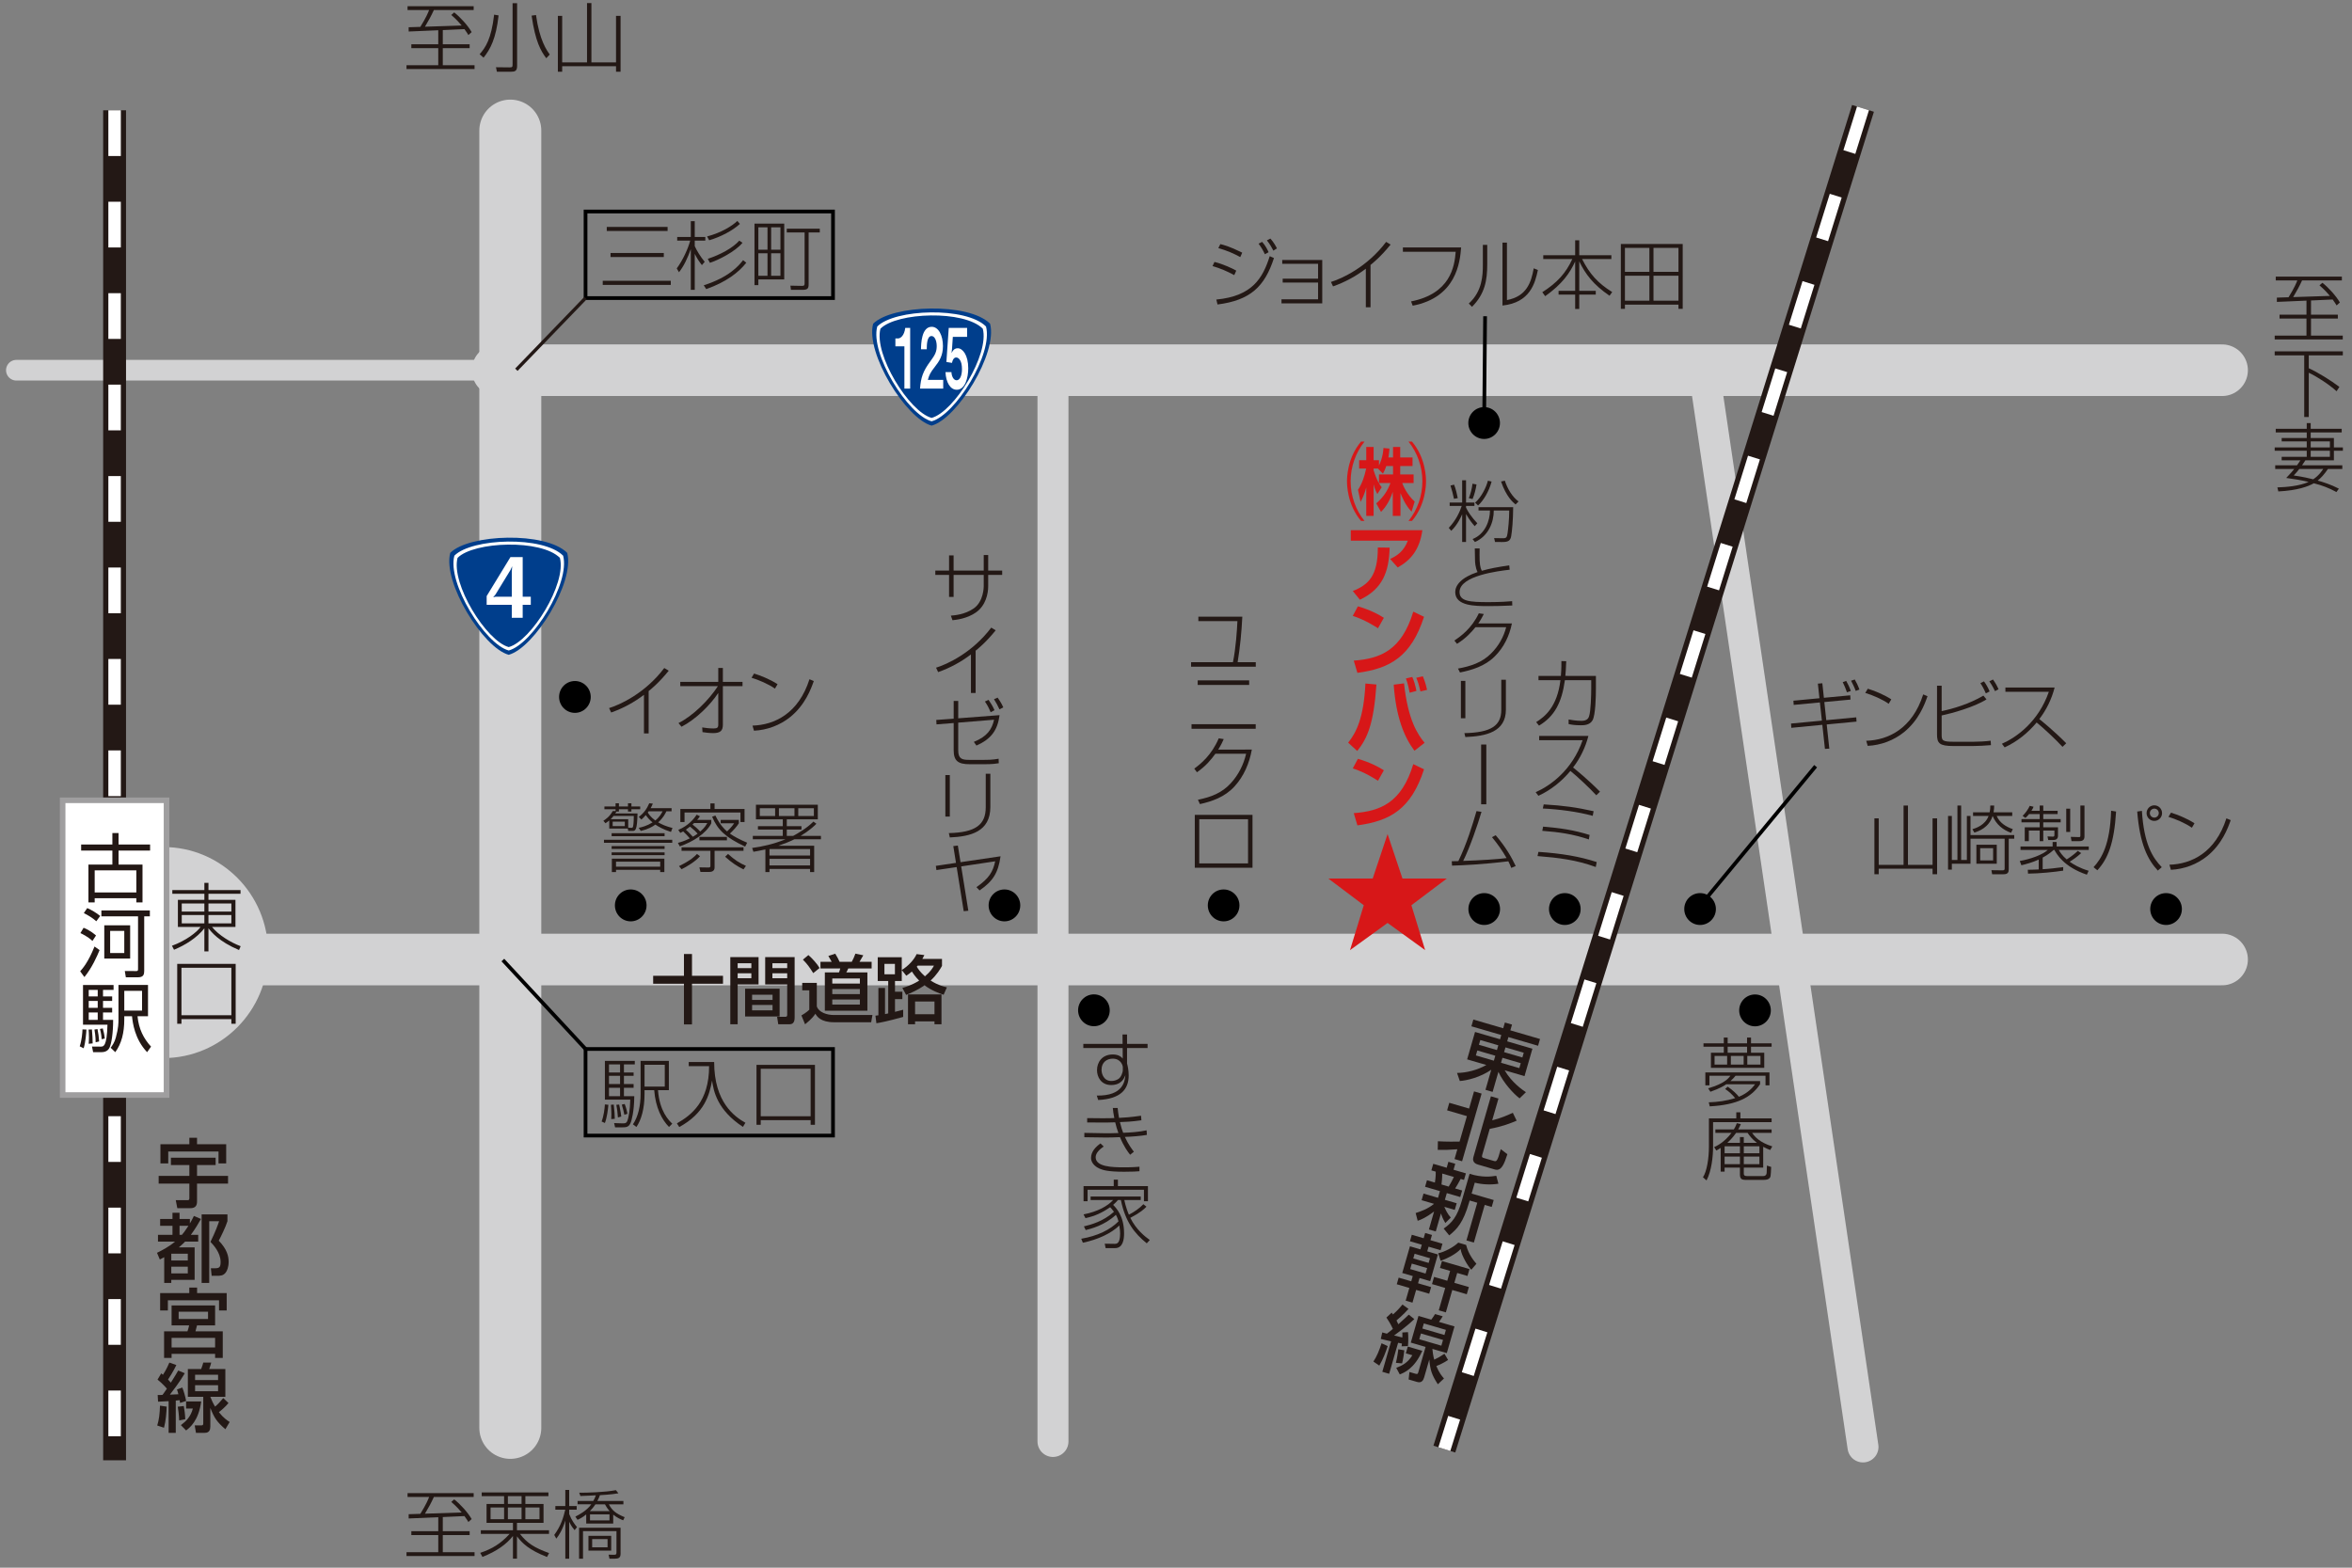 <?xml version="1.0" encoding="iso-8859-1"?>
<!-- Generator: Adobe Illustrator 16.0.0, SVG Export Plug-In . SVG Version: 6.00 Build 0)  -->
<!DOCTYPE svg PUBLIC "-//W3C//DTD SVG 1.1//EN" "http://www.w3.org/Graphics/SVG/1.1/DTD/svg11.dtd">
<svg version="1.1" id="&#x30EC;&#x30A4;&#x30E4;&#x30FC;_1"
	 xmlns="http://www.w3.org/2000/svg" xmlns:xlink="http://www.w3.org/1999/xlink" x="0px" y="0px" width="525px" height="350px"
	 viewBox="0 0 525 350" style="enable-background:new 0 0 525 350;" xml:space="preserve">
<rect x="0" y="0" width="525" height="350" fill="#808080" stroke="none"/>
<g>
	
		<line style="fill:none;stroke:#D2D2D3;stroke-width:4.61;stroke-linecap:round;" x1="3.653" y1="82.654" x2="395.844" y2="82.654"/>
	<g>
		<path style="fill:#231815;" d="M38.152,258.47h9.978v1.639h-4.15v2.425h6.923v1.723h-6.923v3.98c0,0.803-0.249,1.505-1.527,1.505
			H39.58l-0.349-1.789h2.739c0.05,0,0.299-0.033,0.299-0.401v-3.295h-6.856v-1.723h6.856v-2.425h-4.117V258.47z M35.811,255.46
			h6.458v-1.438h1.71v1.438h6.508v4.281h-1.71v-2.659H37.554v2.659h-1.743V255.46z"/>
		<path style="fill:#231815;" d="M35.047,279.703c1.112-0.552,2.673-1.354,4.034-2.509h-3.818v-1.505H38.5v-2.023h-2.756v-1.522
			H38.5v-1.388h1.577v1.388h2.308v1.004c0.299-0.485,0.515-0.903,0.896-1.673l1.577,0.669c-0.531,0.92-1.245,2.191-2.258,3.546
			h1.644v1.505h-2.922c-0.282,0.284-0.631,0.652-1.395,1.288h3.52v7.258h-5.213v0.686h-1.577v-5.753
			c-0.531,0.284-0.564,0.301-0.979,0.519L35.047,279.703z M38.235,279.903v1.506h3.686v-1.506H38.235z M38.235,282.797v1.505h3.686
			v-1.505H38.235z M40.078,273.666v2.023h0.531c0.282-0.335,0.764-0.937,1.461-2.023H40.078z M50.769,271.124v1.521
			c-0.415,1.321-1.478,3.495-1.942,4.348c1.893,1.94,2.208,3.546,2.208,4.717c0,1.188-0.349,1.99-0.647,2.392
			c-0.581,0.735-1.195,0.735-2.075,0.735H47.25l-0.183-1.689h0.963c0.979,0,1.212-0.301,1.212-1.404c0-2.091-1.61-3.796-2.258-4.482
			c1.179-2.441,1.644-3.779,1.926-4.615h-2.208v13.78h-1.693v-15.302H50.769z"/>
		<path style="fill:#231815;" d="M48.893,292.574V290.3H37.471v2.274h-1.727v-3.88h6.508v-1.237h1.743v1.237h6.607v3.88H48.893z
			 M48.013,291.454v4.448h-4.034c-0.116,0.468-0.149,0.618-0.349,1.338h6.093v5.937h-1.71v-0.92h-9.712v0.92h-1.677v-5.937h5.213
			c0.183-0.535,0.249-0.736,0.382-1.338h-3.918v-4.448H48.013z M38.301,298.695v2.141h9.712v-2.141H38.301z M39.878,292.858v1.622
			h6.558v-1.622H39.878z"/>
		<path style="fill:#231815;" d="M37.206,314.042c-0.05,1.321-0.183,3.161-0.598,4.717l-1.511-0.502
			c0.398-1.271,0.564-2.643,0.614-4.432L37.206,314.042z M35.197,311.45c0.747-0.017,0.847-0.017,1.062-0.017
			c0.232-0.301,0.481-0.636,0.996-1.405c-0.083-0.1-0.946-1.104-2.092-2.023l0.83-1.388l0.382,0.317
			c0.166-0.25,0.847-1.32,1.428-2.726l1.561,0.552c-0.747,1.589-1.727,3.027-1.859,3.228c0.149,0.167,0.266,0.284,0.631,0.702
			c0.896-1.421,1.312-2.123,1.644-2.709l1.461,0.603c-0.299,0.501-1.112,1.974-3.32,4.782c1.013-0.05,1.179-0.05,1.893-0.083
			c-0.116-0.485-0.199-0.753-0.315-1.07l1.195-0.435c0.332,0.836,0.681,2.04,0.847,2.993l-1.345,0.451
			c-0.05-0.367-0.066-0.418-0.1-0.618c-0.548,0.05-0.631,0.066-0.863,0.083v7.208h-1.594v-7.074
			c-0.78,0.051-1.776,0.101-2.357,0.117L35.197,311.45z M41.024,313.909c0.133,0.651,0.299,1.923,0.332,2.943l-1.361,0.268
			c-0.033-1.222-0.249-2.626-0.315-3.061L41.024,313.909z M44.909,312.889c-0.581,4.348-2.573,5.87-3.37,6.472l-1.162-1.188
			c1.162-0.869,2.175-1.839,2.673-3.712h-1.511v-1.572H44.909z M51.001,313.239c-0.697,0.854-1.527,1.556-2.142,2.041
			c1.029,1.305,1.859,1.84,2.407,2.19l-0.963,1.622c-1.893-1.655-2.474-2.508-3.354-4.766v4.131c0,0.719-0.199,1.438-1.229,1.438
			h-1.976l-0.282-1.655h1.444c0.465,0,0.465-0.218,0.465-0.535v-5.854h-3.437v-6.204h2.972c0.249-0.619,0.415-1.238,0.465-1.438
			h1.776c-0.083,0.335-0.183,0.719-0.448,1.438h3.603v6.204h-3.354c0.249,0.619,0.548,1.354,1.062,2.19
			c0.714-0.618,1.079-1.02,1.826-1.906L51.001,313.239z M43.547,306.918v1.188h5.13v-1.188H43.547z M43.547,309.26v1.338h5.13
			v-1.338H43.547z"/>
	</g>
	<path d="M128.329,152.043c1.945,0,3.531,1.587,3.531,3.555c0,1.961-1.585,3.555-3.531,3.555c-1.956,0-3.532-1.594-3.532-3.555
		C124.797,153.63,126.373,152.043,128.329,152.043z"/>
	<path d="M140.787,198.578c1.946,0,3.532,1.589,3.532,3.556c0,1.969-1.586,3.564-3.532,3.564c-1.955,0-3.531-1.596-3.531-3.564
		C137.256,200.167,138.832,198.578,140.787,198.578z"/>
	<path d="M224.205,198.578c1.946,0,3.532,1.589,3.532,3.556c0,1.969-1.586,3.564-3.532,3.564c-1.954,0-3.53-1.596-3.53-3.564
		C220.675,200.167,222.251,198.578,224.205,198.578z"/>
	<path d="M273.129,198.578c1.947,0,3.532,1.589,3.532,3.556c0,1.969-1.585,3.564-3.532,3.564c-1.955,0-3.53-1.596-3.53-3.564
		C269.599,200.167,271.174,198.578,273.129,198.578z"/>
	<path d="M244.181,222.001c1.945,0,3.53,1.586,3.53,3.556c0,1.959-1.585,3.555-3.53,3.555c-1.955,0-3.532-1.596-3.532-3.555
		C240.648,223.587,242.226,222.001,244.181,222.001z"/>
	<path d="M349.29,199.396c1.945,0,3.531,1.585,3.531,3.555c0,1.959-1.586,3.556-3.531,3.556c-1.954,0-3.531-1.597-3.531-3.556
		C345.759,200.98,347.336,199.396,349.29,199.396z"/>
	<path d="M331.301,199.396c1.945,0,3.53,1.585,3.53,3.555c0,1.959-1.585,3.556-3.53,3.556c-1.955,0-3.531-1.597-3.531-3.556
		C327.77,200.98,329.346,199.396,331.301,199.396z"/>
	<path d="M483.495,199.396c1.946,0,3.532,1.585,3.532,3.555c0,1.959-1.586,3.556-3.532,3.556c-1.953,0-3.53-1.597-3.53-3.556
		C479.965,200.98,481.542,199.396,483.495,199.396z"/>
	<path d="M379.482,199.396c1.945,0,3.531,1.585,3.531,3.555c0,1.959-1.586,3.556-3.531,3.556c-1.955,0-3.53-1.597-3.53-3.556
		C375.952,200.98,377.527,199.396,379.482,199.396z"/>
	<path d="M391.744,222.024c1.945,0,3.53,1.586,3.53,3.557c0,1.957-1.585,3.554-3.53,3.554c-1.954,0-3.531-1.597-3.531-3.554
		C388.213,223.61,389.79,222.024,391.744,222.024z"/>
	<g>
		<path style="fill:#231815;" d="M135.994,184.984v-1.806c-0.315,0.284-0.581,0.435-0.847,0.618l-0.465-0.552
			c0.432-0.284,1.395-0.887,2.092-2.174h0.631v-0.401h-2.49v-0.619h2.49v-0.702h0.747v0.702h2.025v-0.702h0.764v0.702h1.959v0.619
			h-1.959v0.519h-0.764v-0.519h-2.025v0.519h-0.548c-0.116,0.217-0.133,0.234-0.266,0.418h4.964
			c-0.066,3.629-0.448,3.913-1.062,3.913h-1.013l-0.083-0.535H135.994z M150.056,188.162h-15.24v-0.669h15.24V188.162z
			 M140.228,184.784l0.714,0.033c0.133,0,0.282,0.017,0.365-0.284c0.149-0.586,0.166-1.907,0.166-2.358h-4.532
			c-0.133,0.184-0.315,0.401-0.631,0.719h3.918V184.784z M148.346,186.69h-11.82v-0.669h11.82V186.69z M148.346,189.533h-11.82
			v-0.636h11.82V189.533z M148.346,190.921h-11.82v-0.618h11.82V190.921z M148.296,194.701h-0.93v-0.502h-9.861v0.502h-0.93v-2.994
			h11.721V194.701z M139.464,183.446h-2.706v0.986h2.706V183.446z M147.366,192.376h-9.861v1.121h9.861V192.376z M149.906,180.436
			v0.702h-1.162c-0.266,0.553-0.714,1.472-1.826,2.459c0.797,0.468,1.76,0.902,3.188,1.254l-0.332,0.887
			c-1.793-0.568-2.855-1.221-3.486-1.639c-0.614,0.451-1.577,1.02-3.254,1.421l-0.465-0.702c0.747-0.15,1.793-0.418,3.088-1.204
			c-0.73-0.603-1.179-1.171-1.511-1.639c-0.349,0.418-0.664,0.719-0.979,1.003l-0.581-0.602c1.146-0.837,1.81-1.823,2.341-3.044
			l0.797,0.083c-0.216,0.502-0.332,0.736-0.498,1.021H149.906z M144.776,181.138c-0.05,0.084-0.066,0.117-0.183,0.268
			c0.183,0.285,0.614,1.004,1.677,1.773c0.946-0.753,1.395-1.589,1.627-2.041H144.776z"/>
		<path style="fill:#231815;" d="M151.402,185.285c2.324-0.97,3.536-2.542,4.117-3.395l0.714,0.352
			c-0.166,0.251-0.282,0.418-0.614,0.803h3.154v0.769c-1.195,2.325-4.134,4.131-7.039,5.151l-0.415-0.786
			c0.631-0.167,1.494-0.418,2.656-1.004c-0.398-0.468-0.93-1.053-1.478-1.555c-0.249,0.15-0.415,0.217-0.647,0.334L151.402,185.285z
			 M151.568,193.363c2.723-1.338,3.486-2.157,4.001-2.71l0.681,0.502c-0.979,1.171-3.104,2.425-4.117,2.91L151.568,193.363z
			 M159.504,179.365v1.255h6.69v2.909h-0.913v-2.124h-12.484v2.124h-0.93v-2.909h6.707v-1.255H159.504z M159.504,189.951v3.729
			c0,0.819-0.681,0.986-1.129,0.986h-2.025l-0.232-1.02l1.976,0.033c0.365,0,0.481-0.05,0.481-0.385v-3.345h-6.441v-0.786h13.829
			v0.786H159.504z M155.719,186.122c-0.481-0.553-0.598-0.652-1.693-1.572c-0.199,0.167-0.448,0.352-0.93,0.686
			c0.365,0.317,0.813,0.77,1.561,1.572C154.938,186.657,155.221,186.473,155.719,186.122z M154.938,183.747
			c-0.116,0.101-0.183,0.184-0.365,0.334c0.315,0.234,1.129,0.903,1.727,1.572c1.029-0.869,1.395-1.572,1.577-1.906H154.938z
			 M156.117,187.61v-0.77h6.143v0.77H156.117z M166.327,189.015c-4.383-2.073-6.126-3.713-7.371-6.673l0.73-0.268
			c1.046,2.175,2.075,3.095,2.606,3.546c0.216-0.201,0.996-0.92,1.577-1.807h-3.005v-0.769h4.051v0.769
			c-0.382,0.652-1.262,1.623-1.992,2.291c0.963,0.687,2.092,1.271,3.852,2.041L166.327,189.015z M162.509,190.653
			c1.511,1.355,2.457,1.974,4.001,2.659l-0.548,0.786c-1.395-0.686-2.606-1.472-4.101-2.826L162.509,190.653z"/>
		<path style="fill:#231815;" d="M175.626,184.449h3.271v0.753h-3.271v1.421h1.411c0.88-0.468,2.955-1.622,4.532-3.194l0.664,0.485
			c-0.498,0.502-1.511,1.488-3.52,2.709h4.532v0.753h-5.927c-1.212,0.602-2.241,0.986-3.553,1.438h7.969v5.887h-0.913v-0.702h-9.064
			v0.702h-0.913v-5.067c-1.029,0.251-1.909,0.401-2.673,0.535l-0.282-0.854c2.208-0.301,4.632-0.803,7.454-1.939h-7.305v-0.753h6.69
			v-1.421h-5.545v-0.753h5.545v-1.521h-5.993v-3.262h13.812v3.262h-6.923V184.449z M173.02,180.452h-3.42v1.723h3.42V180.452z
			 M180.823,189.566h-9.064v1.438h9.064V189.566z M180.823,191.741h-9.064v1.472h9.064V191.741z M177.336,180.452h-3.47v1.723h3.47
			V180.452z M181.669,180.452h-3.486v1.723h3.486V180.452z"/>
	</g>
	
		<line style="fill:none;stroke:#D2D2D3;stroke-width:13.831;stroke-linecap:round;" x1="113.908" y1="29.154" x2="113.908" y2="318.786"/>
	
		<line style="fill:none;stroke:#D2D2D3;stroke-width:6.915;stroke-linecap:round;" x1="235.039" y1="82.944" x2="235.039" y2="321.821"/>
	
		<line style="fill:none;stroke:#D2D2D3;stroke-width:6.915;stroke-linecap:round;" x1="380.751" y1="85.499" x2="415.846" y2="323.043"/>
	
		<line style="fill:none;stroke:#D2D2D3;stroke-width:11.526;stroke-linecap:round;stroke-linejoin:round;" x1="49.684" y1="214.216" x2="495.997" y2="214.216"/>
	<path style="fill:#D2D2D3;" d="M36.442,236.227c12.94,0,23.406-10.548,23.406-23.565c0-13.02-10.466-23.557-23.406-23.557"/>
	<g>
		<path style="fill:#231815;" d="M53.685,199.544h-7.155v1.354h6.026v6.054h-5.229c1.494,1.856,4.184,3.462,6.392,4.298
			l-0.365,0.853c-4.549-1.923-6.226-4.08-6.823-4.866v5.168h-0.913v-5.151c-1.66,2.124-4.283,3.763-6.773,4.783l-0.465-0.887
			c3.138-1.137,5.545-3.01,6.392-4.197h-5.063v-6.054h5.91v-1.354h-7.155v-0.837h7.155v-1.605h0.913v1.605h7.155V199.544z
			 M40.569,201.718v1.806h5.047v-1.806H40.569z M40.569,204.293v1.856h5.047v-1.856H40.569z M51.643,201.718h-5.113v1.806h5.113
			V201.718z M51.643,204.293h-5.113v1.856h5.113V204.293z"/>
		<path style="fill:#231815;" d="M51.643,228.569v-1.037h-11.14v1.037h-0.946V215.19h13.049v13.379H51.643z M51.643,216.06h-11.14
			v10.603h11.14V216.06z"/>
	</g>
	<g>
		<path style="fill:#231815;" d="M145.795,217.857h6.873v-4.866h1.793v4.866h6.923v1.772h-6.923v9.081h-1.793v-9.081h-6.873V217.857
			z"/>
		<path style="fill:#231815;" d="M163.014,213.677h6.309v6.104h-4.665v8.897h-1.644V213.677z M164.657,215.048v1.104h3.055v-1.104
			H164.657z M164.657,217.289v1.104h3.055v-1.104H164.657z M174.021,220.734v6.204h-7.703v-6.204H174.021z M167.878,222.089v1.153
			h4.565v-1.153H167.878z M167.878,224.363v1.204h4.565v-1.204H167.878z M175.714,219.78H170.8v-6.104h6.574v13.429
			c0,0.469,0,1.572-1.112,1.572h-2.54l-0.266-1.673h1.876c0.199,0,0.382-0.066,0.382-0.4V219.78z M172.41,215.048v1.104h3.304
			v-1.104H172.41z M172.41,217.289v1.104h3.304v-1.104H172.41z"/>
		<path style="fill:#231815;" d="M179.07,219.43h3.254v5.251c0.432,1.354,2.308,1.924,3.702,1.924h8.716l-0.282,1.622h-8.268
			c-3.055,0-3.852-1.321-4.184-1.907c-0.697,1.104-1.959,2.074-2.308,2.358l-0.813-1.974c0.083-0.033,1.179-0.686,1.76-1.271v-4.332
			h-1.577V219.43z M180.448,213.226c0.83,0.719,2.009,2.006,2.49,2.893l-1.411,1.138c-0.83-1.338-1.395-2.091-2.308-3.011
			L180.448,213.226z M194.56,216.219h-5.213c-0.133,0.301-0.266,0.585-0.448,0.886h4.715v8.546h-9.496v-8.546h3.154
			c0.149-0.351,0.249-0.735,0.282-0.886h-4.416v-1.488h2.507c-0.249-0.435-0.664-1.188-0.747-1.305l1.544-0.502
			c0.448,0.702,0.78,1.389,0.963,1.807h2.723c0.282-0.519,0.614-1.237,0.813-1.823l1.76,0.368c-0.133,0.251-0.216,0.401-0.847,1.455
			h2.706V216.219z M185.777,218.46v1.137h6.159v-1.137H185.777z M185.777,220.801v1.138h6.159v-1.138H185.777z M185.777,223.143
			v1.137h6.159v-1.137H185.777z"/>
		<path style="fill:#231815;" d="M201.419,220.566c0.797-0.233,2.125-0.618,3.752-1.639c-0.266-0.268-0.896-0.886-1.627-2.023
			c-0.515,0.435-0.797,0.636-1.245,0.937l-1.013-1.271v2.442h-1.511v2.392h1.644v1.655h-1.644v2.843
			c0.515-0.134,0.913-0.234,1.826-0.468v1.605c-3.769,1.036-5.113,1.271-5.977,1.404l-0.216-1.688c0.083,0,0.548-0.067,0.664-0.084
			v-6.104h1.478v5.837c0.1-0.017,0.614-0.117,0.714-0.15v-7.241h-2.341v-5.302h5.362v2.843c1.494-0.886,2.806-2.374,3.32-3.545
			l1.727,0.218c-0.183,0.384-0.282,0.568-0.448,0.853h4.383v1.572c-0.398,0.702-1.129,1.956-2.54,3.261
			c1.66,1.054,2.855,1.338,3.636,1.521l-0.73,1.656c-0.996-0.335-2.606-0.887-4.25-2.107c-1.594,1.087-3.055,1.706-4.117,2.141
			L201.419,220.566z M197.418,217.523h2.341v-2.325h-2.341V217.523z M210.152,222.005v6.673h-1.561v-0.652h-4.333v0.652h-1.577
			v-6.673H210.152z M204.258,223.594v2.843h4.333v-2.843H204.258z M204.839,215.583c-0.083,0.101-0.116,0.134-0.199,0.234
			c0.282,0.484,0.78,1.237,1.826,2.157c1.328-1.12,1.743-1.906,2.009-2.392H204.839z"/>
	</g>
	<line style="fill:none;stroke:#000000;stroke-width:0.83;" x1="130.702" y1="234.195" x2="112.246" y2="214.339"/>
	<g>
		<path style="fill:#231815;" d="M277.303,137.674c-0.166,3.411-0.498,6.807-1.046,10.168h4.051v1.003h-14.443v-1.003h9.347
			c0.631-3.044,0.913-7.175,0.996-9.165h-8.716v-1.003H277.303z"/>
		<path style="fill:#231815;" d="M280.291,161.684v1.021h-14.327v-1.021H280.291z M278.83,151.9v1.021h-11.488V151.9H278.83z"/>
		<path style="fill:#231815;" d="M279.428,167.348c-0.548,3.044-1.776,5.954-3.868,8.229c-2.191,2.408-5.097,3.361-7.72,3.946
			l-0.448-0.97c2.872-0.585,5.346-1.488,7.371-3.729c1.677-1.84,2.822-4.098,3.387-6.539h-6.856
			c-0.963,1.288-2.025,2.659-4.117,4.131l-0.598-0.819c1.378-1.003,3.868-2.993,5.462-6.757l1.112,0.168
			c-0.266,0.585-0.515,1.188-1.229,2.341H279.428z"/>
		<path style="fill:#231815;" d="M279.577,181.925v11.808h-12.883v-11.808H279.577z M278.581,182.896H267.69v9.867h10.891V182.896z"
			/>
	</g>
	<g>
		<path style="fill:#231815;" d="M329.18,117.473c-0.498-0.557-1.112-1.279-1.942-2.708v6.243h-0.863v-6.184
			c-0.199,0.437-0.996,2.317-2.44,3.687l-0.548-0.662c1.61-1.686,2.507-3.671,2.889-4.904h-2.689v-0.753h2.789v-4.965h0.863v4.965
			h1.876v0.753h-1.876v0.376c0.365,0.827,1.262,2.196,2.523,3.505L329.18,117.473z M324.548,111.364
			c-0.149-0.812-0.515-2.151-0.78-2.964l0.813-0.195c0.365,0.933,0.681,2.241,0.813,3.009L324.548,111.364z M327.868,111.214
			c0.365-0.918,0.697-2.137,0.813-3.22l0.896,0.165c-0.133,0.934-0.465,2.332-0.88,3.266L327.868,111.214z M333.712,121.008
			l-0.199-0.872l1.909,0.03c0.83,0.015,0.946-0.166,1.096-1.189c0.116-0.812,0.365-2.964,0.365-5.01h-3.453
			c0.017,2.603-1.179,5.718-4.2,7.041l-0.531-0.662c2.822-1.098,3.885-4.152,3.885-6.379h-2.557v-0.737h7.736
			c-0.017,2.874-0.249,5.387-0.448,6.484c-0.183,0.979-0.647,1.294-1.909,1.294H333.712z M329.263,112.222
			c1.395-1.203,2.523-3.49,2.855-4.904l0.83,0.195c-0.598,2.271-1.859,4.288-3.021,5.341L329.263,112.222z M335.903,107.317
			c0.581,1.79,1.644,3.61,3.055,4.634l-0.664,0.677c-0.598-0.496-2.092-1.761-3.237-5.131L335.903,107.317z"/>
		<path style="fill:#231815;" d="M330.275,122.438c0,0.361-0.017,0.782-0.017,1.414c0,1.972,0.116,2.844,0.498,3.581
			c1.843-0.526,3.47-0.812,6.126-1.219l0.1,0.979c-2.324,0.271-11.189,1.294-11.189,4.979c0,2.062,2.208,2.257,6.475,2.257
			c2.739,0,4.499-0.15,5.263-0.211l0.033,0.963c-2.308,0.105-3.852,0.136-5.296,0.136c-3.038,0-7.438-0.015-7.438-3.129
			c0-1.475,1.262-3.235,4.98-4.469c-0.531-1.054-0.564-2.393-0.564-2.648c-0.017-0.872-0.05-2.316-0.05-2.633H330.275z"/>
		<path style="fill:#231815;" d="M337.48,139.184c-0.548,2.737-1.776,5.355-3.868,7.401c-2.191,2.167-5.097,3.024-7.72,3.551
			l-0.448-0.872c2.872-0.526,5.346-1.339,7.371-3.355c1.677-1.655,2.822-3.686,3.387-5.883h-6.856
			c-0.963,1.159-2.025,2.393-4.117,3.717l-0.598-0.737c1.378-0.903,3.868-2.693,5.462-6.078l1.112,0.15
			c-0.266,0.526-0.515,1.068-1.229,2.106H337.48z"/>
		<path style="fill:#231815;" d="M327.088,160.354h-0.996v-8.335h0.996V160.354z M336.136,158.428c0,4.995-4.449,5.942-9.048,6.123
			l-0.216-0.872c6.01-0.121,8.234-1.7,8.234-5.206v-6.71h1.029V158.428z"/>
		<path style="fill:#231815;" d="M331.77,179.565h-1.162V166.22h1.162V179.565z"/>
		<path style="fill:#231815;" d="M333.861,186.473c2.241,2.648,3.453,4.754,4.466,6.876l-0.996,0.421
			c-0.166-0.451-0.332-0.857-0.647-1.475c-5.927,0.723-10.426,0.903-12.567,0.963l-0.066-0.978c0.299,0.015,1.345-0.03,1.478-0.03
			c1.909-3.972,3.121-7.974,4.051-11.163l1.112,0.165c-0.797,2.724-2.59,7.974-4.084,10.953c3.769-0.12,8.019-0.392,9.679-0.632
			c-0.93-1.641-2.025-3.189-3.254-4.664L333.861,186.473z"/>
	</g>
	<g>
		<path style="fill:#231815;" d="M356.23,150.901v2.909c0,1.589-0.083,5.804-0.747,6.991c-0.614,1.12-1.992,1.12-2.64,1.12
			c-1.411,0-2.075-0.134-2.706-0.268v-1.021c0.664,0.117,1.727,0.301,2.872,0.301c1.361,0,1.594-0.702,1.71-1.07
			c0.365-1.104,0.465-4.732,0.465-6.07v-1.939h-5.877c-0.697,5.066-2.357,8.11-5.777,10.15l-0.631-0.785
			c1.876-1.188,4.698-3.345,5.412-9.365h-4.897v-0.953h4.997c0.133-1.623,0.116-2.676,0.116-3.312l1.079,0.033
			c-0.066,1.789-0.133,2.592-0.199,3.278H356.23z"/>
		<path style="fill:#231815;" d="M342.783,176.867c3.271-1.438,8.168-4.934,10.476-11.606h-9.695v-0.953h10.99
			c-0.664,2.559-1.81,4.95-3.42,7.041c0.581,0.468,3.188,2.559,6.01,5.401l-0.83,0.803c-1.511-1.655-4.316-4.265-5.777-5.436
			c-1.959,2.342-4.366,4.281-7.139,5.553L342.783,176.867z"/>
		<path style="fill:#231815;" d="M356.197,193.567c-4.366-1.588-8.234-2.057-12.999-2.441l0.199-0.937
			c5.18,0.352,9.181,1.021,13.016,2.274L356.197,193.567z M354.653,187.413c-3.486-1.188-6.69-1.655-10.393-1.923l0.183-0.937
			c3.835,0.317,6.856,0.753,10.376,1.856L354.653,187.413z M355.517,182.146c-3.171-0.903-7.703-1.488-11.14-1.639l0.199-0.92
			c4.532,0.268,7.288,0.669,11.14,1.521L355.517,182.146z"/>
	</g>
	<g>
		<path style="fill:#231815;" d="M98.839,341.856h5.993v0.869h-5.993v3.813h7.089v0.853h-15.19v-0.853h7.089v-3.813h-6.01v-0.869
			h6.01v-3.127l-6.607,0.284v-0.954l2.606-0.083c1.312-2.107,1.76-3.228,1.959-3.763H90.97v-0.854h14.759v0.854h-8.882
			c-0.581,1.287-1.262,2.525-1.992,3.729l8.201-0.268c-0.515-0.603-1.079-1.271-2.324-2.358l0.647-0.568
			c1.278,0.97,3.071,2.927,3.901,4.398l-0.73,0.652c-0.216-0.352-0.415-0.687-0.88-1.321l-4.831,0.217V341.856z"/>
		<path style="fill:#231815;" d="M115.394,341.639h7.155v0.819h-6.491c1.61,2.058,3.237,3.111,6.508,4.281l-0.465,0.87
			c-4.018-1.572-5.562-3.077-6.707-4.616v4.984h-0.896v-5.051c-1.428,1.822-3.619,3.411-6.807,4.666l-0.498-0.903
			c2.623-0.887,4.516-1.99,6.558-4.231h-6.425v-0.819h7.172v-1.655h-5.894v-4.215h3.918v-1.739h-4.997v-0.836h14.892v0.836h-5.146
			v1.739h4.051v4.215h-5.927V341.639z M112.521,336.555H109.5v2.626h3.021V336.555z M116.423,334.029h-3.055v1.739h3.055V334.029z
			 M116.423,336.555h-3.055v2.626h3.055V336.555z M120.424,336.555h-3.154v2.626h3.154V336.555z"/>
		<path style="fill:#231815;" d="M128.262,341.622c-0.332-0.401-0.714-0.853-1.212-1.873v8.245h-0.863v-8.529
			c-0.664,2.174-1.411,3.278-2.009,4.047l-0.465-0.819c1.527-2.073,2.042-3.913,2.457-5.636h-2.208v-0.819h2.225v-3.596h0.863v3.596
			h1.677v0.819h-1.677v0.953c0.564,1.472,1.262,2.342,1.743,2.927L128.262,341.622z M128.428,338.595
			c0.764-0.384,2.54-1.304,3.553-2.742h-3.055V335.1h3.503c0.299-0.519,0.465-0.919,0.581-1.254c-0.548,0.017-2.955,0.15-3.453,0.15
			l-0.266-0.735c1.71,0.017,5.728-0.101,8.185-0.569l0.564,0.703c-0.614,0.1-1.577,0.268-4.134,0.418
			c-0.116,0.334-0.249,0.702-0.564,1.287h5.811v0.753h-3.254c0.747,1.388,1.561,2.057,3.536,2.877l-0.332,0.686
			c-0.581-0.218-1.312-0.535-2.225-1.255v1.99h-6.026v-2.04c-0.88,0.719-1.461,0.986-1.942,1.204L128.428,338.595z M138.521,346.89
			c0,0.938-0.481,1.104-1.328,1.104h-1.146l-0.199-0.903l1.179,0.033c0.548,0.017,0.581-0.2,0.581-0.602v-4.683h-7.471v6.154h-0.88
			v-6.907h9.264V346.89z M136.43,346.188h-5.08v-3.294h5.08V346.188z M132.91,335.853c-0.448,0.669-0.813,1.07-1.245,1.521h4.416
			c-0.548-0.635-0.813-1.087-1.046-1.521H132.91z M136.048,338.094h-4.35v1.354h4.35V338.094z M135.616,343.612h-3.437v1.84h3.437
			V343.612z"/>
	</g>
	<g>
		<path style="fill:#231815;" d="M98.838,9.878h5.993v0.869h-5.993v3.813h7.089v0.853h-15.19v-0.853h7.089v-3.813h-6.01V9.878h6.01
			V6.751l-6.607,0.284V6.081l2.606-0.083c1.312-2.107,1.76-3.228,1.959-3.763h-4.814V1.382h14.759v0.854h-8.882
			c-0.581,1.287-1.262,2.525-1.992,3.729l8.201-0.268c-0.515-0.603-1.079-1.271-2.324-2.358l0.647-0.568
			c1.278,0.97,3.071,2.927,3.901,4.398l-0.73,0.652c-0.216-0.352-0.415-0.687-0.88-1.321l-4.831,0.217V9.878z"/>
		<path style="fill:#231815;" d="M107.059,12.103c1.295-1.455,2.606-3.362,3.237-8.83l0.996,0.167
			c-0.581,5.218-1.843,7.542-3.354,9.432L107.059,12.103z M115.426,14.711c0,1.138-0.481,1.305-1.361,1.305h-3.154l-0.199-1.004
			l3.021,0.034c0.631,0,0.681-0.101,0.681-0.687V0.713h1.013V14.711z M119.643,3.355c0.78,5.652,2.407,7.894,3.071,8.813
			l-0.78,0.836c-1.229-1.639-2.44-3.746-3.271-9.516L119.643,3.355z"/>
		<path style="fill:#231815;" d="M125.488,13.925h5.545V0.68h0.979v13.245h5.495V3.54h1.013v12.476h-1.013v-1.237h-12.02v1.237
			h-0.963V3.54h0.963V13.925z"/>
	</g>
	<g>
		<line style="fill:none;stroke:#231815;stroke-width:5.104;" x1="25.578" y1="24.624" x2="25.578" y2="326.021"/>
		
			<line style="fill:none;stroke:#FFFFFF;stroke-width:2.784;stroke-dasharray:10.208,10.208;" x1="25.578" y1="24.624" x2="25.578" y2="326.021"/>
	</g>
	<rect x="13.984" y="178.672" style="fill:#FFFFFF;stroke:#9F9E9F;stroke-width:1.245;" width="23.187" height="65.8"/>
	<g>
		<path style="fill:#003E8C;" d="M126.609,123.433c-4.775-4.806-21.908-4.235-26.107,0c-1.747,6.558,7.324,21.205,13.053,22.756
			C119.286,144.638,128.348,129.99,126.609,123.433z"/>
		<path style="fill:#FFFFFF;" d="M125.699,124.06c-4.44-4.463-20.377-3.936-24.277,0c-1.631,6.096,6.801,19.726,12.134,21.169
			C118.888,143.785,127.321,130.155,125.699,124.06z M113.556,144.467c-5.018-1.352-12.944-14.176-11.421-19.919
			c3.674-3.69,18.674-4.198,22.844,0C126.5,130.291,118.574,143.115,113.556,144.467z"/>
		<g>
			<path style="fill:#FFFFFF;" d="M116.672,135.029v2.896h-2.435v-2.896h-5.608v-1.95l5.313-8.709h2.73v8.857h1.808v1.802H116.672z
				 M113.96,127.229l-3.357,5.497l-0.517,0.631l0.517-0.13h3.634v-5.59l0.092-1.226L113.96,127.229z"/>
		</g>
	</g>
	<g>
		<path style="fill:#231815;" d="M33.502,189.898h-7.039v3.127h5.346v8.446h-1.378v-0.938h-9.297v0.938h-1.395v-8.446h5.346v-3.127
			h-6.973v-1.354h6.973v-2.559h1.378v2.559h7.039V189.898z M30.431,194.313h-9.297v4.934h9.297V194.313z"/>
		<path style="fill:#231815;" d="M17.896,216.851c0.515-0.586,1.776-1.974,3.204-5.536l1.129,0.803
			c-0.548,1.321-1.677,3.931-3.387,6.021L17.896,216.851z M20.636,210.077c-1.013-0.97-2.391-1.622-2.689-1.756l0.714-1.188
			c1.444,0.568,2.49,1.472,2.772,1.723L20.636,210.077z M21.499,205.679c-0.896-0.803-1.926-1.388-2.789-1.823l0.764-1.12
			c0.946,0.418,2.009,1.037,2.889,1.756L21.499,205.679z M33.452,204.575H32.19v12.191c0,0.752-0.149,1.422-1.361,1.422H28.09
			l-0.232-1.405l2.507,0.017c0.282,0,0.448-0.017,0.448-0.401v-11.823h-8.185v-1.305h10.824V204.575z M29.053,214.007h-5.777v-7.425
			h5.777V214.007z M27.741,207.836h-3.154v4.934h3.154V207.836z"/>
		<path style="fill:#231815;" d="M17.797,233.602c0.465-1.372,0.598-3.11,0.614-3.78l0.88,0.034
			c-0.033,0.669-0.183,2.81-0.614,4.181L17.797,233.602z M25.351,221.009h-2.357v1.455h2.042v1.003h-2.042v1.538h2.042v1.037h-2.042
			v1.656h2.258c0.017,2.893-0.382,5.334-0.797,6.171c-0.133,0.284-0.515,1.036-1.81,1.036h-1.859l-0.249-1.254l1.909,0.017
			c0.647,0,1.411,0.034,1.544-4.899h-5.462v-8.864h6.823V221.009z M19.789,233.032c0.033-0.384,0.066-0.719,0.066-1.454
			c0-0.92-0.05-1.288-0.083-1.723l0.747-0.017c0.133,1.605,0.133,1.789,0.166,3.11L19.789,233.032z M21.814,221.009h-2.009v1.455
			h2.009V221.009z M21.814,223.467h-2.009v1.538h2.009V223.467z M21.814,226.042h-2.009v1.656h2.009V226.042z M21.35,232.698
			c0-1.271-0.199-2.441-0.266-2.843l0.681-0.101c0.183,0.937,0.315,1.807,0.365,2.76L21.35,232.698z M22.694,232.013
			c-0.017-0.368-0.1-1.271-0.382-2.291l0.631-0.117c0.166,0.568,0.349,1.321,0.448,2.258L22.694,232.013z M33.037,219.904v6.974
			h-2.341c0.266,2.827,1.361,5.001,3.021,6.79l-0.88,1.237c-2.789-2.926-3.221-6.589-3.37-8.027h-1.727v0.736
			c0,2.943-0.614,5.385-2.009,7.291l-1.029-0.986c0.349-0.484,0.863-1.171,1.162-2.308c0.581-2.124,0.581-3.261,0.581-4.063v-7.644
			H33.037z M31.709,221.209h-3.968v4.415h3.968V221.209z"/>
	</g>
	<g>
		<path style="fill:#231815;" d="M144.788,163.739h-1.046v-8.613c-2.225,1.689-4.682,3.027-7.321,3.947l-0.465-0.986
			c2.341-0.72,8.019-3.245,12.318-8.947l0.996,0.602c-2.208,2.743-4.101,4.248-4.482,4.549V163.739z"/>
		<path style="fill:#231815;" d="M151.447,161.432c3.204-1.589,6.823-5.168,8.799-8.245h-8.4v-0.953h8.483v-3.11h1.029v3.11h4.383
			v0.953h-4.383v8.596c0,1.354-0.564,1.89-2.175,1.89c-0.946,0-1.893-0.15-2.374-0.217l-0.066-1.054
			c0.647,0.101,1.511,0.234,2.54,0.234c0.797,0,1.046-0.185,1.046-0.837v-7.091c-1.793,2.71-4.997,5.887-8.201,7.543
			L151.447,161.432z"/>
		<path style="fill:#231815;" d="M172.982,153.738c-1.461-1.021-3.652-1.956-5.229-2.425l0.564-0.937
			c1.262,0.385,3.486,1.221,5.246,2.375L172.982,153.738z M167.968,162c4.931-0.15,10.276-2.709,12.717-10.353l0.963,0.402
			c-0.614,1.756-1.926,5.334-5.246,8.027c-2.308,1.855-5.146,2.909-8.102,3.06L167.968,162z"/>
	</g>
	<path d="M331.281,90.89c1.946,0,3.53,1.587,3.53,3.554c0,1.96-1.584,3.556-3.53,3.556c-1.955,0-3.531-1.596-3.531-3.556
		C327.75,92.477,329.326,90.89,331.281,90.89z"/>
	<g>
		<path style="fill:#231815;" d="M275.503,61.425c-1.594-0.869-3.138-1.521-4.848-2.023l0.432-0.92
			c1.876,0.452,4.034,1.455,4.864,1.94L275.503,61.425z M271.502,66.877c8.085-0.77,10.376-4.833,11.92-9.683l0.946,0.418
			c-2.075,6.371-5.263,9.432-12.601,10.368L271.502,66.877z M276.848,57.395c-1.411-0.77-2.955-1.455-4.897-2.007l0.448-0.887
			c0.747,0.185,2.025,0.485,4.881,1.907L276.848,57.395z M282.343,56.759c-0.498-1.02-0.813-1.555-1.411-2.357L281.729,54
			c0.83,0.92,1.262,1.923,1.444,2.308L282.343,56.759z M284.235,55.956c-0.315-0.635-0.764-1.421-1.444-2.291l0.78-0.401
			c0.747,0.819,1.245,1.756,1.461,2.191L284.235,55.956z"/>
		<path style="fill:#231815;" d="M295.145,58.047v9.683h-9.098v-0.902h8.168v-3.746h-7.902v-0.87h7.902v-3.312h-8.002v-0.853
			H295.145z"/>
		<path style="fill:#231815;" d="M305.921,68.6h-1.046v-8.612c-2.225,1.688-4.682,3.026-7.321,3.946l-0.465-0.986
			c2.341-0.72,8.019-3.245,12.318-8.947l0.996,0.602c-2.208,2.743-4.101,4.248-4.482,4.549V68.6z"/>
		<path style="fill:#231815;" d="M326.144,55.237c-0.249,3.361-1.096,11.154-10.808,13.011l-0.365-0.953
			c8.749-1.739,9.695-7.727,9.961-11.088h-11.787v-0.97H326.144z"/>
		<path style="fill:#231815;" d="M331.973,59.033c0,3.479-0.498,6.573-3.403,9.466l-0.714-0.735
			c3.038-2.743,3.138-6.372,3.138-8.663v-4.432h0.979V59.033z M336.372,66.994c4.416-0.836,5.412-3.947,5.977-7.091l0.93,0.385
			c-0.631,2.977-1.76,7.274-7.902,7.927V54.167h0.996V66.994z"/>
		<path style="fill:#231815;" d="M351.598,56.977v-3.328h0.913v3.328h7.172v0.853h-6.541c1.677,3.328,3.52,5.386,6.724,7.375
			l-0.598,0.82c-3.652-2.509-5.379-4.816-6.757-7.677v6.589h3.686v0.837h-3.686v3.211h-0.913v-3.211h-3.702v-0.837h3.702v-6.555
			c-1.212,2.625-2.855,5-6.69,7.742l-0.647-0.886c3.354-2.141,5.246-4.248,6.707-7.409h-6.491v-0.853H351.598z"/>
		<path style="fill:#231815;" d="M374.66,68.95v-0.936h-11.953v0.936h-0.913V54.468h13.812V68.95H374.66z M368.169,55.338h-5.462
			v5.352h5.462V55.338z M368.169,61.559h-5.462v5.569h5.462V61.559z M374.66,55.338h-5.578v5.352h5.578V55.338z M374.66,61.559
			h-5.578v5.569h5.578V61.559z"/>
	</g>
	<g>
		<path style="fill:#231815;" d="M384.775,232.926v-1.288h0.863v1.288h4.333v-1.288h0.88v1.288h4.599v0.769h-4.599v1.338h2.955
			v3.379h-11.903v-3.379h2.872v-1.338h-4.532v-0.769H384.775z M385.639,242.608c1.079,0.719,2.125,1.723,2.507,2.258
			c2.142-0.869,3.188-2.225,3.619-2.793h-6.441c-0.282,0.201-1.328,0.903-3.536,1.673l-0.498-0.77
			c3.619-1.054,4.499-2.19,4.964-2.81h-4.682v2.141h-0.913v-2.877h14.311v2.877h-0.88v-2.141h-6.69
			c-0.315,0.385-0.631,0.752-1.129,1.188h6.607v0.702c-1.959,2.943-5.113,4.616-11.239,4.95l-0.216-0.903
			c2.025-0.066,3.885-0.317,5.894-0.937c-0.664-0.803-1.395-1.488-2.241-2.04L385.639,242.608z M385.522,235.752h-2.806v1.923h2.806
			V235.752z M389.972,233.694h-4.333v1.338h4.333V233.694z M389.208,235.752h-2.855v1.923h2.855V235.752z M392.96,235.752h-2.938
			v1.923h2.938V235.752z"/>
		<path style="fill:#231815;" d="M387.564,249.692v-1.354h0.913v1.354h6.973v0.836h-13.065v5.469c0,2.141-0.332,5.402-1.461,7.543
			l-0.797-0.703c0.863-1.32,1.328-4.147,1.328-6.856v-6.288H387.564z M393.574,260.68h-4.333v1.271c0,0.334,0.033,0.618,0.764,0.618
			h3.569c0.398,0,0.581-0.184,0.681-0.367c0.1-0.185,0.1-0.368,0.149-1.974l0.946,0.301c-0.1,2.19-0.1,2.291-0.481,2.593
			c-0.216,0.184-0.515,0.301-1.295,0.301h-3.868c-0.896,0-1.328-0.185-1.328-1.238v-1.505h-3.42v0.903h-0.88v-5.302
			c-0.465,0.318-0.664,0.419-0.963,0.586l-0.498-0.753c0.631-0.301,2.241-1.054,3.885-3.194h-3.603v-0.769h4.117
			c0.398-0.636,0.515-0.987,0.664-1.389l0.896,0.201c-0.166,0.367-0.266,0.618-0.581,1.188h7.454v0.769h-4.35
			c0.598,0.887,1.693,2.141,4.499,3.027l-0.465,0.803c-0.448-0.167-0.88-0.352-1.561-0.72V260.68z M388.378,255.914h-3.42v1.555
			h3.42V255.914z M388.378,258.222h-3.42v1.689h3.42V258.222z M392.163,255.145c-1.129-0.853-1.677-1.655-2.075-2.225h-2.557
			c-0.813,1.171-1.693,1.974-1.959,2.225h2.806v-1.288h0.863v1.288H392.163z M392.728,255.914h-3.486v1.555h3.486V255.914z
			 M392.728,258.222h-3.486v1.689h3.486V258.222z"/>
	</g>
	<g>
		<path style="fill:#231815;" d="M419.358,193.091h5.545v-13.245h0.979v13.245h5.495v-10.385h1.013v12.476h-1.013v-1.237h-12.02
			v1.237h-0.963v-12.476h0.963V193.091z"/>
		<path style="fill:#231815;" d="M449.608,186.435v0.82h-1.229v6.856c0,0.652-0.232,1.07-1.112,1.07h-2.59l-0.166-0.903l2.474,0.033
			c0.481,0,0.481-0.167,0.481-0.519v-6.538h-7.62v5.585h-4.167v1.321h-0.847v-11.99h0.847v9.833h1.245v-12.158h0.83v12.158h1.278
			v-9.833h0.813v4.264H449.608z M449.16,181.351v0.82h-3.47c0.647,1.521,2.059,2.408,3.603,2.943l-0.398,0.819
			c-1.81-0.652-3.287-1.84-4.117-3.763c-0.813,2.608-3.121,3.411-4.067,3.712l-0.448-0.752c0.764-0.234,2.839-0.887,3.619-2.96
			h-3.47v-0.82h3.702c0.149-0.702,0.149-1.137,0.149-1.505h0.863c0,0.502-0.033,0.903-0.133,1.505H449.16z M445.707,192.84h-4.549
			v-4.247h4.549V192.84z M444.894,189.361h-2.889v2.727h2.889V189.361z"/>
		<path style="fill:#231815;" d="M460.535,194.379c-1.859,0.301-5.412,0.652-7.853,0.669l-0.05-0.87c0.531,0,1.013,0,2.44-0.066
			v-2.208c-1.461,0.669-2.839,1.021-3.868,1.271l-0.365-0.953c2.457-0.418,5.097-1.405,6.259-2.459h-6.093v-0.77h7.172v-1.02h0.896
			v1.02h7.172v0.77h-6.69c0.282,0.502,0.747,1.255,1.76,2.107c0.515-0.301,1.61-1.07,2.49-1.906l0.747,0.502
			c-0.913,0.836-1.843,1.488-2.573,1.923c0.896,0.618,2.059,1.354,4.233,2.023l-0.398,0.87c-5.13-1.74-6.724-4.583-7.238-5.52
			h-0.183c-0.531,0.452-1.146,1.004-2.44,1.706v2.592c1.527-0.083,3.055-0.268,4.582-0.468V194.379z M455.289,181.017v-1.171h0.797
			v1.171h3.204v0.735h-3.204v1.121h3.885v0.719h-3.885v1.104h3.287v1.907c0,0.869-0.697,0.937-1.079,0.937h-1.096l-0.166-0.803
			l1.146,0.05c0.315,0.017,0.398-0.066,0.398-0.435v-0.92h-2.49v2.358h-0.797v-2.358h-2.424v2.358h-0.913v-3.095h3.337v-1.104
			h-4.067v-0.719h4.067v-1.121h-2.374c-0.415,0.519-0.564,0.652-0.813,0.854l-0.631-0.452c0.614-0.602,1.245-1.455,1.594-2.24
			l0.847,0.2c-0.1,0.268-0.133,0.368-0.465,0.903H455.289z M462.096,180.548v5.185h-0.88v-5.185H462.096z M465.283,179.846v6.94
			c0,0.686-0.398,1.004-1.129,1.004h-1.76l-0.166-0.954l1.76,0.051c0.349,0.017,0.382-0.051,0.382-0.401v-6.64H465.283z"/>
		<path style="fill:#231815;" d="M467.311,193.609c1.81-1.957,3.686-5.051,3.918-12.609l1.112,0.184
			c-0.432,7.091-1.826,10.569-4.184,13.111L467.311,193.609z M478.102,181.033c0.465,7.442,2.407,10.469,4.433,12.576l-0.88,0.753
			c-2.274-2.459-4.001-5.87-4.599-13.179L478.102,181.033z M482.601,181.535c0,0.953-0.764,1.739-1.727,1.739
			s-1.727-0.786-1.727-1.739c0-0.97,0.78-1.739,1.727-1.739S482.601,180.565,482.601,181.535z M479.878,181.535
			c0,0.552,0.448,1.003,0.996,1.003c0.564,0,0.996-0.468,0.996-1.003c0-0.569-0.448-1.004-0.996-1.004
			C480.343,180.531,479.878,180.966,479.878,181.535z"/>
		<path style="fill:#231815;" d="M489.26,184.796c-1.461-1.02-3.652-1.957-5.229-2.425l0.564-0.937
			c1.262,0.385,3.486,1.221,5.246,2.375L489.26,184.796z M484.246,193.058c4.931-0.15,10.276-2.709,12.717-10.352l0.963,0.4
			c-0.614,1.757-1.926,5.335-5.246,8.027c-2.308,1.856-5.146,2.91-8.102,3.061L484.246,193.058z"/>
	</g>
	<g>
		<path style="fill:#231815;" d="M405.775,152.626l0.996-0.084l0.349,3.244l5.877-0.552l0.066,0.953l-5.844,0.552l0.432,4.047
			l6.69-0.635l0.066,0.953l-6.657,0.636l0.581,5.401l-0.979,0.05l-0.581-5.368l-6.923,0.669l-0.066-0.953l6.89-0.652l-0.448-4.063
			l-5.844,0.552l-0.066-0.937l5.811-0.552L405.775,152.626z M412.267,154.565c-0.249-0.753-0.631-1.655-0.946-2.274l0.78-0.268
			c0.349,0.585,0.764,1.472,1.029,2.241L412.267,154.565z M414.226,154.248c-0.315-0.854-0.813-1.856-1.046-2.274l0.83-0.268
			c0.299,0.484,0.714,1.32,1.046,2.24L414.226,154.248z"/>
		<path style="fill:#231815;" d="M421.583,157.124c-1.461-1.02-3.652-1.957-5.229-2.425l0.564-0.937
			c1.262,0.385,3.486,1.221,5.246,2.375L421.583,157.124z M416.569,165.386c4.931-0.15,10.276-2.709,12.717-10.352l0.963,0.4
			c-0.614,1.757-1.926,5.335-5.246,8.027c-2.308,1.856-5.146,2.91-8.102,3.061L416.569,165.386z"/>
		<path style="fill:#231815;" d="M433.405,153.094v5.669c2.49-0.518,6.176-1.588,9.313-3.461l0.697,0.836
			c-2.739,1.739-7.703,3.11-10.011,3.596v4.23c0,1.338,0.1,1.639,2.723,1.639h4.383c1.112,0,2.739-0.083,3.835-0.233l0.066,0.986
			c-0.963,0.101-3.038,0.201-4.018,0.201h-4.35c-3.121,0-3.669-0.619-3.669-2.576v-10.887H433.405z M443.267,154.8
			c-0.149-0.352-0.548-1.271-1.212-2.291l0.797-0.385c0.498,0.652,0.93,1.455,1.262,2.24L443.267,154.8z M445.309,154.298
			c-0.083-0.184-0.631-1.305-1.262-2.19l0.813-0.401c0.531,0.735,0.863,1.32,1.245,2.174L445.309,154.298z"/>
		<path style="fill:#231815;" d="M446.854,166.055c3.271-1.438,8.168-4.934,10.476-11.606h-9.695v-0.953h10.99
			c-0.664,2.559-1.81,4.95-3.42,7.041c0.581,0.468,3.188,2.559,6.01,5.401l-0.83,0.803c-1.511-1.655-4.316-4.265-5.777-5.436
			c-1.959,2.342-4.366,4.281-7.139,5.553L446.854,166.055z"/>
	</g>
	
		<line style="fill:none;stroke:#D2D2D3;stroke-width:11.526;stroke-linecap:round;" x1="111.089" y1="82.654" x2="495.997" y2="82.654"/>
	<g>
		<path style="fill:#003E8C;" d="M221.003,72.27c-4.775-4.809-21.907-4.235-26.104,0c-1.748,6.556,7.323,21.203,13.052,22.756
			C213.68,93.473,222.742,78.825,221.003,72.27z"/>
		<path style="fill:#FFFFFF;" d="M220.093,72.895c-4.441-4.462-20.376-3.938-24.278,0c-1.63,6.094,6.802,19.726,12.135,21.169
			C213.283,92.62,221.714,78.988,220.093,72.895z M207.951,93.3c-5.017-1.35-12.945-14.175-11.423-19.916
			c3.675-3.69,18.674-4.199,22.844,0C220.896,79.125,212.968,91.95,207.951,93.3z"/>
		<g>
			<path style="fill:#FFFFFF;" d="M201.874,86.757v-9.434h-2.009V75.56h0.588c0.538,0,1.39-0.595,1.613-2.358h1.096v13.556H201.874z
				"/>
			<path style="fill:#FFFFFF;" d="M205.364,86.757c0.183-2.414,0.639-3.862,2.313-6.109c1.086-1.448,1.411-2.191,1.411-3.38
				c0-1.281-0.487-2.247-1.157-2.247c-1.025,0-1.056,1.95-1.065,2.953h-1.289c0.021-1.207,0.102-5.015,2.395-5.015
				c1.522,0,2.506,1.932,2.506,4.309c0,2.173-0.842,3.398-1.806,4.624c-0.995,1.263-1.248,1.782-1.563,2.915h3.43v1.95H205.364z"/>
			<path style="fill:#FFFFFF;" d="M213.562,87.017c-1.481,0-2.415-1.708-2.517-3.937h1.329c0.041,0.91,0.467,1.819,1.157,1.819
				c0.72,0,1.197-1.002,1.197-2.507c0-1.912-0.751-2.581-1.279-2.581c-0.162,0-0.7,0-0.954,1.207l-1.248-0.204l0.527-7.613h4.1
				v2.005h-3.186l-0.183,2.675l-0.112,0.965c0.172-0.371,0.528-1.096,1.38-1.096c1.096,0,2.354,1.505,2.354,4.476
				C216.13,84.324,215.43,87.017,213.562,87.017z"/>
		</g>
	</g>
	<rect x="130.702" y="47.22" style="fill:none;stroke:#000000;stroke-width:0.83;" width="55.237" height="19.328"/>
	<g>
		<path style="fill:#231815;" d="M149.73,62.688v0.919h-15.19v-0.919H149.73z M149.017,50.663v0.902h-13.58v-0.902H149.017z
			 M148.17,56.482v0.903h-11.887v-0.903H148.17z"/>
		<path style="fill:#231815;" d="M156.672,59.192c-0.481-0.619-1.062-1.422-1.594-2.525v8.044h-0.88v-9.098
			c-0.747,2.073-1.511,3.729-2.64,5.167l-0.498-0.853c1.345-1.823,2.523-4.398,3.005-6.204h-2.905v-0.82h3.038v-3.528h0.88v3.528
			h2.357v0.82h-2.357v1.221c0.398,0.937,1.312,2.425,2.225,3.512L156.672,59.192z M157.087,63.69
			c5.678-1.806,7.819-4.382,8.782-5.603l0.714,0.569c-1.677,2.141-4.499,4.331-8.948,5.887L157.087,63.69z M157.834,52.787
			c3.138-0.819,5.595-2.342,6.757-3.462l0.564,0.669c-1.61,1.472-4.217,2.876-6.856,3.646L157.834,52.787z M157.983,57.787
			c2.772-0.92,5.528-2.375,7.039-4.063l0.714,0.484c-1.627,1.99-5.512,3.914-7.271,4.466L157.983,57.787z"/>
		<path style="fill:#231815;" d="M175.052,49.927v12.459h-5.777v1.271h-0.863v-13.73H175.052z M171.317,50.746h-2.042v5.001h2.042
			V50.746z M171.317,56.55h-2.042v5.017h2.042V56.55z M174.206,50.746h-2.075v5.001h2.075V50.746z M174.206,56.55h-2.075v5.017
			h2.075V56.55z M180.498,63.456c0,0.971-0.232,1.255-1.428,1.255h-2.523l-0.116-0.937l2.523,0.05
			c0.548,0.017,0.647-0.117,0.647-0.568V51.9h-3.984v-0.836h7.371V51.9h-2.49V63.456z"/>
	</g>
	<line style="fill:none;stroke:#231815;stroke-width:0.747;" x1="130.702" y1="66.548" x2="115.259" y2="82.547"/>
	<rect x="130.702" y="234.195" style="fill:none;stroke:#000000;stroke-width:0.83;" width="55.237" height="19.331"/>
	<g>
		<path style="fill:#231815;" d="M134.291,250.385c0.498-1.305,0.664-2.843,0.73-3.813l0.78,0.084
			c-0.1,1.104-0.315,2.877-0.78,4.064L134.291,250.385z M141.695,237.642h-2.424v1.806h2.158v0.736h-2.158v1.839h2.158v0.837h-2.158
			v1.873h2.308c-0.017,3.662-0.681,5.552-0.73,5.72c-0.415,1.203-1.029,1.237-2.025,1.237h-1.527l-0.216-0.953l1.859,0.066
			c0.78,0.033,1.029-0.15,1.245-1.037c0.083-0.334,0.448-1.756,0.498-4.265h-5.661v-8.646h6.674V237.642z M138.408,237.642h-2.474
			v1.806h2.474V237.642z M138.408,240.184h-2.474v1.839h2.474V240.184z M138.408,242.859h-2.474v1.873h2.474V242.859z
			 M136.433,249.85c0.017-0.268,0.033-0.552,0.033-1.054c0-0.887-0.066-1.639-0.1-2.141l0.631-0.05
			c0.183,1.505,0.216,2.392,0.232,3.177L136.433,249.85z M137.927,249.481c-0.066-1.087-0.183-1.923-0.349-2.826l0.631-0.05
			c0.349,1.639,0.415,2.224,0.465,2.676L137.927,249.481z M139.371,248.88c-0.183-0.903-0.349-1.506-0.581-2.258l0.647-0.15
			c0.365,0.953,0.498,1.572,0.614,2.19L139.371,248.88z M149.299,236.855v6.539h-2.424c0.349,4.732,2.424,6.756,3.188,7.476
			l-0.73,0.735c-1.577-1.589-3.005-4.298-3.304-8.211h-2.158v0.869c0,3.278-0.747,5.804-1.81,7.342l-0.78-0.585
			c1.179-1.739,1.71-4.198,1.71-6.807v-7.358H149.299z M148.386,237.725h-4.516v4.867h4.516V237.725z"/>
		<path style="fill:#231815;" d="M159.411,237.106c0,9.03,4.599,12.225,6.973,13.562l-0.548,0.92
			c-5.777-3.796-6.558-8.011-6.89-10.335c-0.614,3.261-1.677,7.274-7.321,10.368l-0.531-0.819c3.204-1.823,7.188-4.833,7.188-12.776
			h-4.549v-0.92H159.411z"/>
		<path style="fill:#231815;" d="M180.946,251.12v-1.036h-11.14v1.036h-0.946v-13.379h13.049v13.379H180.946z M180.946,238.611
			h-11.14v10.603h11.14V238.611z"/>
	</g>
	<g>
		<path style="fill:#231815;" d="M219.583,123.92h0.996v3.462h3.121v0.97h-3.121v2.525c0,1.655-0.531,4.331-2.756,5.87
			c-1.992,1.388-4.416,1.639-5.213,1.723l-0.365-1.021c0.83-0.067,3.154-0.251,5.097-1.605c2.241-1.556,2.241-4.833,2.241-4.967
			v-2.525h-6.724v4.917h-1.013v-4.917h-3.071v-0.97h3.071v-3.379h1.013v3.379h6.724V123.92z"/>
		<path style="fill:#231815;" d="M217.773,154.719h-1.046v-8.612c-2.225,1.688-4.682,3.026-7.321,3.946l-0.465-0.986
			c2.341-0.72,8.019-3.245,12.318-8.947l0.996,0.602c-2.208,2.743-4.101,4.248-4.482,4.549V154.719z"/>
		<path style="fill:#231815;" d="M223.119,159.662c-0.448,3.379-1.876,5.335-5.163,6.79l-0.581-0.819
			c3.005-1.221,4.034-2.81,4.516-4.95l-8.002,0.652v6.171c0,1.94,0.863,2.141,2.474,2.141h3.287c0.614,0,1.693,0.017,3.254-0.251
			l0.033,1.004c-0.631,0.1-1.395,0.217-3.171,0.217h-3.304c-2.557,0-3.586-0.702-3.586-3.11v-6.087l-3.835,0.301l-0.05-0.987
			l3.885-0.284v-3.963h1.013v3.88L223.119,159.662z M221.127,159.011c-0.465-1.088-0.697-1.522-1.278-2.392l0.813-0.368
			c0.199,0.284,0.896,1.305,1.328,2.308L221.127,159.011z M223.103,158.375c-0.448-0.953-0.714-1.438-1.229-2.274l0.813-0.352
			c0.166,0.234,0.83,1.171,1.262,2.174L223.103,158.375z"/>
		<path style="fill:#231815;" d="M212.013,182.301h-0.996v-9.265h0.996V182.301z M221.061,180.16c0,5.552-4.449,6.605-9.048,6.807
			l-0.216-0.971c6.01-0.134,8.234-1.89,8.234-5.786v-7.459h1.029V180.16z"/>
		<path style="fill:#231815;" d="M223.335,191.175c-0.515,3.712-1.693,5.552-4.682,7.625l-0.697-0.735
			c2.806-1.94,3.686-3.429,4.184-5.77l-7.587,1.137l1.594,9.9l-1.029,0.101l-1.577-9.85l-4.516,0.668l-0.133-0.936l4.499-0.67
			l-0.598-3.746l1.013-0.116l0.598,3.712L223.335,191.175z"/>
	</g>
	<g>
		<path style="fill:#231815;" d="M343.319,233.475l-6.619-1.933l-0.272,0.947l5.631,1.645l-1.763,6.117l-4.435-1.295
			c1.573,2.704,3.962,4.377,4.748,4.885l-1.416,1.379c-1.36-1.041-3.605-3.455-4.727-5.923l-1.291,4.479l-1.595-0.466l1.291-4.479
			c-2.441,1.689-5.414,2.404-7.019,2.511l-0.623-1.8c2.081-0.02,4.501-0.618,6.548-1.778l-4.291-1.253l1.763-6.117l5.583,1.63
			l0.272-0.948l-6.667-1.946l0.435-1.509l6.667,1.947l0.37-1.285l1.595,0.466l-0.37,1.284l6.619,1.934L343.319,233.475z
			 M329.435,235.634l4.02,1.174l0.319-1.107l-4.02-1.174L329.435,235.634z M330.119,233.258l4.02,1.174l0.306-1.06l-4.02-1.174
			L330.119,233.258z M335.368,236.165l-0.318,1.108l4.084,1.192l0.318-1.107L335.368,236.165z M336.039,233.838l-0.306,1.06
			l4.084,1.192l0.306-1.06L336.039,233.838z"/>
		<path style="fill:#231815;" d="M320.957,254.795c1.646,0.115,4.177,0.089,4.84,0.073l1.638-5.685l-4.419-1.29l0.485-1.686
			l4.419,1.29l1.105-3.837l1.689,0.493l-4.353,15.108l-1.689-0.493l0.629-2.184c-1.887,0.128-2.59,0.166-4.378,0.132
			L320.957,254.795z M332.79,244.761l1.689,0.493l-1.401,4.864c1.74-0.396,3.534-1.16,4.602-1.685l0.857,1.765
			c-1.303,0.56-3.14,1.294-6.01,1.831l-1.688,5.86c-0.144,0.498,0.111,0.572,0.415,0.661l2.186,0.638
			c0.558,0.163,0.781,0.229,1.553-2.628l1.474,1.127c-0.68,2.116-1.315,3.846-2.782,3.417l-3.749-1.095
			c-0.287-0.083-1.419-0.414-1.059-1.667L332.79,244.761z"/>
		<path style="fill:#231815;" d="M315.995,270.823c1.241-0.404,2.682-0.906,4.103-2.057l-2.774-0.811l0.426-1.478l3.238,0.945
			l0.43-1.493l-3.318-0.969l0.421-1.461l1.771,0.518c0.021-0.134,0.235-1.48,0.183-2.436l-0.973-0.285l0.421-1.461l2.999,0.876
			l0.384-1.333l1.53,0.447l-0.384,1.332l2.76,0.807l-0.421,1.461l-0.75-0.219c-0.759,1.379-0.843,1.546-1.234,2.128l1.562,0.456
			l-0.421,1.461l-2.999-0.875l-0.43,1.493l2.633,0.769l-0.426,1.478l-2.329-0.68c0.236,0.556,0.676,1.555,1.434,2.402l-1.213,1.212
			c-0.598-1.045-0.716-1.357-0.974-2.146l-1.16,4.03l-1.53-0.447l1.151-3.998c-1.812,1.368-2.926,1.81-3.657,2.066L315.995,270.823z
			 M321.924,262.006c0.018,0.841-0.126,2.243-0.166,2.44l1.61,0.471c0.377-0.587,0.91-1.597,1.156-2.151L321.924,262.006z
			 M334.465,264.275c-1.65,0.267-3.551,0.199-5.276-0.235l-0.703,2.44l4.93,1.439l-0.444,1.542l-1.562-0.457l-2.423,8.413
			l-1.66-0.484l2.423-8.413l-1.707-0.498l-0.124,0.434c-1.291,4.479-2.662,5.94-4.436,7.355l-1.237-1.527
			c1.869-1.266,3.043-2.697,4.064-6.246l1.721-5.973c2.793,0.868,4.78,0.631,5.961,0.436L334.465,264.275z"/>
		<path style="fill:#231815;" d="M321.561,279.115l-2.679-0.782l-0.301,1.043l2.376,0.694l-1.716,5.956l-2.376-0.693l-0.337,1.172
			l2.918,0.853l-0.425,1.478l-2.919-0.853l-0.818,2.842l-1.516-0.442l0.818-2.842l-2.808-0.82l0.425-1.477l2.809,0.819l0.337-1.172
			l-2.345-0.685l1.716-5.957l2.345,0.685l0.301-1.043l-2.647-0.773l0.416-1.444l2.647,0.772l0.338-1.172l1.516,0.442l-0.338,1.172
			l2.679,0.783L321.561,279.115z M315.13,282.111l-0.352,1.22l3.43,1.001l0.352-1.22L315.13,282.111z M315.764,279.911l-0.301,1.044
			l3.43,1.001l0.301-1.043L315.764,279.911z M327.871,287.346l-0.463,1.605l-3.238-0.945l-1.438,4.993l-1.578-0.461l1.438-4.993
			l-2.95-0.861l0.463-1.605l2.95,0.861l0.634-2.2l-2.265-0.661l0.443-1.541l6.141,1.793l-0.443,1.542l-2.297-0.671l-0.634,2.199
			L327.871,287.346z M328.413,283.483c-0.68-0.703-2.182-3.109-2.385-4.63c-0.833,0.975-2.748,2.034-4.458,2.632l-0.534-1.688
			c1.335-0.254,3.432-1.348,4.469-2.368l1.755,0.513c0.538,2.211,1.947,3.807,2.299,4.204L328.413,283.483z"/>
		<path style="fill:#231815;" d="M309.756,300.525c-0.412,1.254-1.049,2.982-1.878,4.36l-1.313-0.906
			c0.735-1.107,1.274-2.378,1.817-4.082L309.756,300.525z M308.543,297.473c0.723,0.194,0.818,0.222,1.025,0.282
			c0.308-0.224,0.64-0.475,1.345-1.068c-0.051-0.121-0.604-1.326-1.449-2.53l1.182-1.1l0.279,0.411
			c0.229-0.193,1.179-1.029,2.125-2.215l1.347,0.967c-1.157,1.316-2.495,2.422-2.679,2.577c0.098,0.202,0.177,0.348,0.411,0.852
			c1.255-1.113,1.848-1.671,2.329-2.14l1.237,0.987c-0.426,0.397-1.615,1.583-4.513,3.66c0.987,0.236,1.146,0.282,1.841,0.451
			c0.023-0.498,0.017-0.778-0.008-1.116l1.27-0.082c0.089,0.896,0.09,2.149-0.015,3.111l-1.416,0.057
			c0.054-0.367,0.051-0.42,0.075-0.622c-0.541-0.106-0.625-0.113-0.853-0.163l-1.994,6.921l-1.53-0.447l1.957-6.791
			c-0.765-0.171-1.735-0.402-2.299-0.55L308.543,297.473z M313.463,301.468c-0.054,0.664-0.246,1.931-0.496,2.919l-1.382-0.125
			c0.306-1.181,0.487-2.591,0.544-3.026L313.463,301.468z M317.477,301.578c-1.761,4.012-4.096,4.914-5.028,5.269l-0.788-1.466
			c1.356-0.509,2.599-1.156,3.595-2.814l-1.452-0.424l0.436-1.51L317.477,301.578z M323.233,303.625
			c-0.905,0.624-1.897,1.065-2.621,1.358c0.627,1.541,1.277,2.287,1.706,2.778l-1.373,1.287c-1.361-2.12-1.684-3.103-1.905-5.517
			l-1.143,3.966c-0.198,0.69-0.589,1.325-1.577,1.036l-1.898-0.555l0.187-1.669l1.388,0.405c0.447,0.131,0.508-0.078,0.596-0.383
			l1.618-5.62l-3.302-0.964l1.716-5.957l2.854,0.834c0.412-0.523,0.742-1.071,0.845-1.25l1.707,0.499
			c-0.173,0.297-0.375,0.639-0.829,1.254l3.462,1.011l-1.716,5.957l-3.223-0.941c0.069,0.665,0.153,1.455,0.415,2.402
			c0.857-0.395,1.319-0.677,2.282-1.318L323.233,303.625z M317.172,297.712l-0.37,1.285l4.93,1.439l0.369-1.285L317.172,297.712z
			 M317.819,295.465l-0.328,1.14l4.929,1.439l0.328-1.14L317.819,295.465z"/>
	</g>
	<g>
		<g>
			<path style="fill:#D71718;" d="M313.049,196.136h9.909l-7.916,5.963l3.072,10.03l-8.387-6.074l-8.387,6.074l3.072-10.03
				l-7.916-5.963h9.909l3.321-9.919L313.049,196.136z"/>
		</g>
	</g>
	<g>
		<path style="fill:#D71718;" d="M304.58,98.589c-1.992,2.47-3.099,5.645-3.099,8.857c0,3.231,1.106,6.406,3.099,8.858h-0.774
			c-3.136-3.696-3.136-8.245-3.136-8.858c0-0.612,0-5.162,3.136-8.857H304.58z M310.945,102.136v-2.34h1.604v2.34h2.749v1.912
			h-2.749v1.876h2.988v1.912h-2.545c0.184,0.521,1.032,2.563,2.785,4.142l-0.701,2.266c-1.476-1.561-2.25-3.603-2.472-4.179v5.107
			h-1.716v-5.367c-0.812,2.47-1.955,3.788-2.619,4.494l-1.07-1.913c1.716-1.504,2.509-2.841,3.173-4.55h-2.564v-1.912h3.137v-1.876
			h-1.513c-0.277,0.854-0.535,1.318-0.738,1.709l-1.125-1.151h-0.96v0.39c0.738,2.377,1.439,3.324,1.809,3.788l-0.979,1.522
			c-0.221-0.427-0.59-1.113-0.83-2.19v7.057h-1.642v-6.352c-0.295,1.133-0.701,2.21-1.272,3.231l-0.572-2.692
			c0.94-1.431,1.476-3.083,1.826-4.754h-1.567v-1.857h1.586v-2.952h1.642v2.952h1.199v1.17c0.222-0.464,0.886-1.875,0.996-3.899
			l1.347,0.13c-0.036,0.594-0.11,1.096-0.239,1.987H310.945z M315.17,98.589c3.136,3.695,3.136,8.245,3.136,8.857
			c0,0.613,0,5.162-3.136,8.858h-0.775c1.992-2.452,3.1-5.627,3.1-8.858c0-3.213-1.107-6.388-3.1-8.857H315.17z"/>
		<path style="fill:#D71718;" d="M317.494,118.37c-0.627,4.457-2.675,6.74-5.498,8.319l-1.696-1.895
			c1.347-0.631,3.025-1.597,3.947-4.085h-12.729v-2.34H317.494z M301.961,131.944c3.486-1.374,5.608-3.361,5.59-9.712l2.638,0.037
			c-0.147,5.274-1.494,9.211-6.641,11.625L301.961,131.944z"/>
		<path style="fill:#D71718;" d="M307.588,140.269c-0.388-0.26-2.878-1.894-5.627-2.767l1.144-2.136
			c2.656,0.78,4.575,1.765,5.793,2.562L307.588,140.269z M302.183,147.492c5.995-0.445,10.681-2.34,13.282-10.938l2.398,1.151
			c-2.878,8.896-7.582,11.551-14.869,12.517L302.183,147.492z"/>
		<path style="fill:#D71718;" d="M300.928,165.806c1.808-2.247,3.486-5.534,3.855-13.203l2.454,0.223
			c-0.609,8.783-1.993,11.978-4.28,14.838L300.928,165.806z M313.398,152.565c0.886,8.227,3.044,11.383,4.594,13.277l-2.27,1.765
			c-2.269-3.027-4.095-7.41-4.63-14.745L313.398,152.565z M314.653,154.664c-0.056-0.354-0.425-2.229-0.83-3.194l1.42-0.334
			c0.425,0.984,0.664,1.819,0.923,3.119L314.653,154.664z M317.069,154.366c-0.368-1.541-0.534-2.098-0.94-3.045l1.476-0.334
			c0.609,1.522,0.793,2.358,0.941,3.026L317.069,154.366z"/>
		<path style="fill:#D71718;" d="M307.588,174.316c-0.388-0.26-2.878-1.894-5.627-2.767l1.144-2.136
			c2.656,0.78,4.575,1.765,5.793,2.562L307.588,174.316z M302.183,181.54c5.995-0.445,10.681-2.34,13.282-10.938l2.398,1.151
			c-2.878,8.896-7.582,11.551-14.869,12.517L302.183,181.54z"/>
	</g>
	<g>
		<path style="fill:#231815;" d="M250.561,230.953h1.013v2.107h4.582v0.92h-4.582v3.462c0.083,0.268,0.149,0.618,0.232,1.07
			c0.066,0.435,0.133,0.953,0.133,1.572c0,3.076-1.727,5.251-6.807,5.502l-0.315-0.987c5.894,0.084,6.242-3.177,6.392-4.565
			c-0.249,0.636-0.863,2.208-3.188,2.208c-2.258,0-3.154-1.823-3.154-3.312c0-1.723,1.079-3.512,3.52-3.512
			c1.411,0,1.976,0.635,2.225,0.92l-0.017-2.358h-8.782v-0.92h8.766L250.561,230.953z M250.627,238.161
			c0-0.101-0.332-1.806-2.241-1.806c-1.312,0-2.507,0.803-2.507,2.475c0,0.92,0.481,2.509,2.208,2.509
			c0.498,0,1.046-0.134,1.527-0.435c0.714-0.436,1.013-1.64,1.013-1.907V238.161z"/>
		<path style="fill:#231815;" d="M249.481,247.37c0.066,0.585,0.116,1.237,0.299,2.207c0.863-0.033,2.739-0.15,4.914-0.484
			l0.083,1.02c-2.258,0.318-3.619,0.368-4.798,0.402c0.299,1.203,0.531,1.89,0.73,2.391c1.577-0.05,3.686-0.2,5.229-0.552
			l0.066,1.021c-1.245,0.234-3.603,0.418-4.914,0.451c0.764,1.689,1.561,2.709,2.009,3.312l-0.83,0.669
			c-0.498-0.619-1.395-1.789-2.274-3.93c-1.71,0.066-2.175,0.1-3.37,0.083l-4.582-0.066v-0.97l4.565,0.083
			c0.631,0.017,1.843,0,3.038-0.05c-0.349-0.953-0.465-1.405-0.714-2.392c-1.278,0.05-2.142,0.05-2.64,0.05l-3.619-0.017v-0.97
			l3.52,0.033c1.278,0.017,2.474-0.05,2.54-0.05c-0.199-0.937-0.282-1.673-0.332-2.241H249.481z M246.36,255.966
			c-0.83,0.568-1.793,1.422-1.793,2.392c0,2.157,3.686,2.258,6.325,2.258c1.926,0,2.806-0.084,3.453-0.134v1.004
			c-0.631,0.05-1.411,0.116-3.437,0.116c-3.735,0-4.765-0.401-5.445-0.686c-0.465-0.2-1.926-0.953-1.926-2.408
			c0-1.371,1.013-2.458,2.108-3.228L246.36,255.966z"/>
		<path style="fill:#231815;" d="M255.906,269.405c-0.531,0.535-1.295,1.288-3.603,2.492c1.312,2.659,3.287,4.181,4.35,4.95
			l-0.681,0.736c-2.723-2.191-4.798-4.816-5.777-9.667h-0.664c-0.249,0.302-0.432,0.535-1.062,1.088
			c0.631,0.635,2.44,2.441,2.44,6.338c0,1.371-0.232,3.312-2.025,3.312h-2.092l-0.199-0.987l2.175,0.033
			c0.465,0,1.262,0.018,1.262-2.341c0-0.435-0.05-0.953-0.183-1.756c-1.793,1.756-4.765,3.144-8.135,3.847l-0.365-0.887
			c3.636-0.619,6.441-1.99,8.317-3.88c-0.066-0.234-0.199-0.786-0.581-1.472c-2.49,2.375-5.711,3.161-6.74,3.412l-0.398-0.82
			c1.627-0.385,4.35-1.137,6.707-3.261c-0.448-0.603-0.714-0.87-0.847-1.021c-1.876,1.288-3.403,1.974-5.512,2.442l-0.432-0.837
			c3.171-0.602,5.429-1.906,6.607-3.211h-5.03v-0.785h11.189v0.785h-3.669c0.349,1.605,0.78,2.693,1.029,3.278
			c1.245-0.652,2.291-1.371,3.237-2.342L255.906,269.405z M248.602,264.807v-1.438h0.93v1.438h6.707v3.378h-0.896v-2.559h-12.584
			v2.559h-0.896v-3.378H248.602z"/>
	</g>
	<g>
		<path style="fill:#231815;" d="M515.848,70.245h5.993v0.869h-5.993v3.813h7.089v0.853h-15.19v-0.853h7.089v-3.813h-6.01v-0.869
			h6.01v-3.127l-6.607,0.284v-0.954l2.606-0.083c1.312-2.107,1.76-3.228,1.959-3.763h-4.814v-0.854h14.759v0.854h-8.882
			c-0.581,1.287-1.262,2.525-1.992,3.729l8.201-0.268c-0.515-0.603-1.079-1.271-2.324-2.358l0.647-0.568
			c1.278,0.97,3.071,2.927,3.901,4.398l-0.73,0.652c-0.216-0.352-0.415-0.687-0.88-1.321l-4.831,0.217V70.245z"/>
		<path style="fill:#231815;" d="M522.953,78.449v0.887h-7.604v2.876c1.926,0.854,4.947,2.727,6.84,4.164l-0.631,0.971
			c-1.727-1.572-4.433-3.295-6.209-4.131V93.1h-1.013V79.336h-6.591v-0.887H522.953z"/>
		<path style="fill:#231815;" d="M522.837,103.88v0.82h-3.204c-0.896,1.304-1.544,1.989-2.291,2.592
			c1.029,0.268,3.055,0.92,4.731,1.806l-0.548,0.753c-1.693-0.92-3.171-1.488-5.047-1.957c-1.229,0.703-3.636,1.605-7.919,1.823
			l-0.216-0.903c1.976-0.05,4.914-0.301,6.973-1.221c-1.561-0.385-3.37-0.669-4.997-0.887c0.963-0.986,1.544-1.688,1.793-2.006
			h-4.25v-0.82h4.864c0.149-0.2,0.498-0.686,0.764-1.104h-4.184v-0.786h5.595v-1.354h-7.155v-0.752h7.155v-1.338h-5.595v-0.753
			h5.595v-1.255h-6.923v-0.803h6.923v-1.271h0.88v1.271h6.923v0.803h-6.923v1.255h5.18v2.091h2.009v0.752h-2.009v2.141h-6.375
			c-0.398,0.636-0.498,0.77-0.73,1.104H522.837z M513.241,104.7c-0.448,0.568-0.73,0.902-1.245,1.454
			c1.909,0.268,3.603,0.652,4.35,0.854c1.328-0.887,1.992-1.957,2.225-2.308H513.241z M520.064,98.546h-4.283v1.338h4.283V98.546z
			 M520.064,100.636h-4.283v1.354h4.283V100.636z"/>
	</g>
	<g>
		<line style="fill:none;stroke:#231815;stroke-width:5.104;" x1="415.846" y1="24.198" x2="322.401" y2="323.524"/>
		
			<line style="fill:none;stroke:#FFFFFF;stroke-width:2.784;stroke-dasharray:10.208,10.208;" x1="415.846" y1="24.198" x2="322.401" y2="323.524"/>
	</g>
	<line style="fill:none;stroke:#000000;stroke-width:0.83;" x1="331.281" y1="94.443" x2="331.493" y2="70.599"/>
	<line style="fill:none;stroke:#000000;stroke-width:0.83;" x1="405.273" y1="171.065" x2="378.849" y2="202.993"/>
</g>
</svg>
